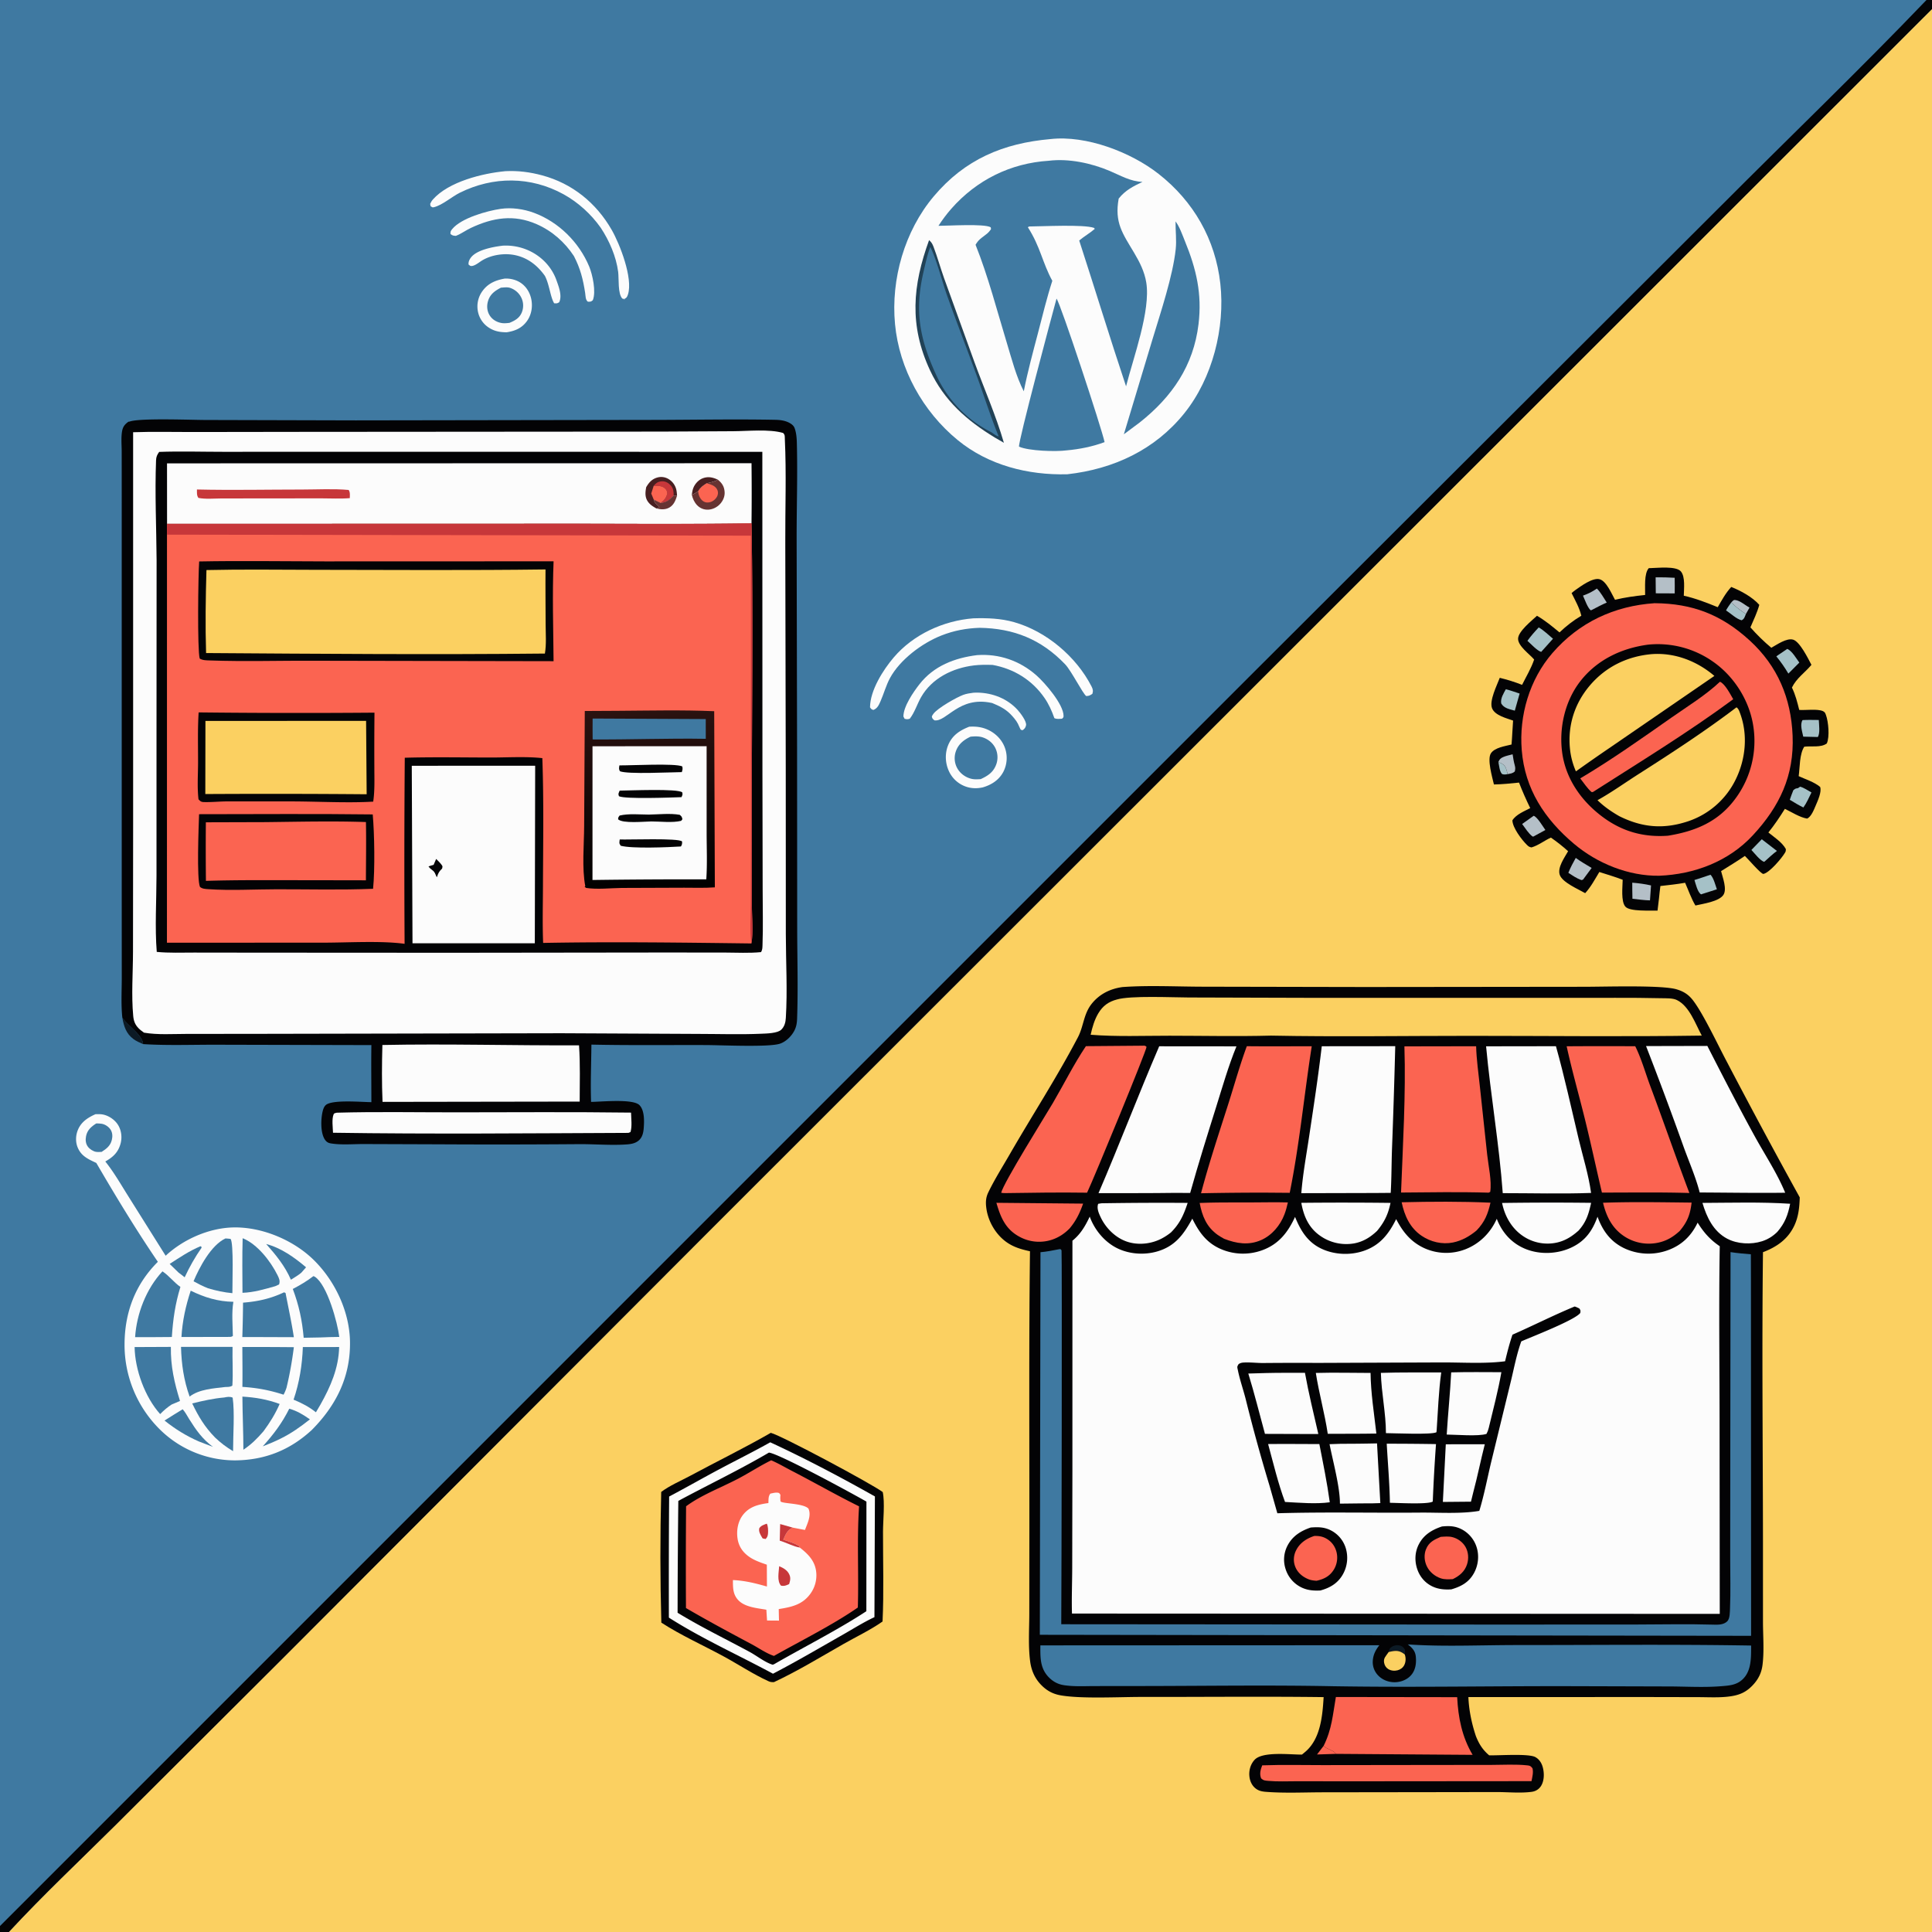 <svg xmlns="http://www.w3.org/2000/svg" style="display: block;" viewBox="0 0 2048 2048" width="1024" height="1024"><rect x="0" y="0" width="2048" height="2048" fill="#808080" stroke="none"/><defs><linearGradient id="Gradient1" gradientUnits="userSpaceOnUse" x1="691.264" y1="940.869" x2="684.725" y2="752.819"><stop class="stop0" offset="0" stop-opacity="1" stop-color="rgb(0,0,0)"></stop><stop class="stop1" offset="1" stop-opacity="1" stop-color="rgb(43,18,16)"></stop></linearGradient></defs><path transform="translate(0,0)" fill="rgb(63,121,161)" d="M 0 0 L 2042.14 0 L 2048 0 L 2048 9.729 L 2048 2048 L 9.548 2048 L 0 2048 L 0 2041.64 L 0 0 z"></path><path transform="translate(0,0)" fill="rgb(12,26,37)" d="M 129.675 1078.71 C 135.274 1087.36 150.929 1096.7 151.701 1106.8 C 148.169 1105.3 144.514 1103.71 141.414 1101.41 C 133.649 1095.67 131.257 1087.78 129.675 1078.71 z"></path><path transform="translate(0,0)" fill="rgb(252,252,252)" d="M 1031.67 734.339 C 1033.29 734.246 1034.88 734.166 1036.5 734.204 C 1052.53 734.584 1067.88 740.609 1078.78 752.601 C 1081.48 755.574 1088.59 764.803 1087.63 768.943 C 1087 771.635 1086.12 772.383 1084.11 774.028 C 1083.44 773.875 1082.71 773.9 1082.12 773.571 C 1081.72 773.35 1079.38 767.872 1079.04 767.2 C 1077.15 763.532 1073.69 759.562 1070.76 756.644 C 1065.25 751.171 1058.8 748.154 1051.76 745.246 L 1050.97 745.082 C 1016.51 737.681 1003.51 765.389 990.584 763.608 C 988.673 762.036 988.361 761.977 987.77 759.614 C 988.409 758.192 988.36 758.134 989.428 756.687 C 993.973 750.53 1013.95 739.215 1021.1 736.575 C 1024.48 735.328 1028.12 734.835 1031.67 734.339 z"></path><path transform="translate(0,0)" fill="rgb(252,252,252)" d="M 533.121 260.406 A 58.831 58.831 0 0 1 560.9 265.753 C 574.24 271.958 584.868 283.057 589.828 296.967 C 592.266 303.804 596.094 313.428 592.77 320.375 C 590.497 321.792 590.145 321.63 587.43 321.479 C 583.337 314.758 582.384 301.545 577.624 292.475 C 569.756 281.377 559.502 273.281 545.908 270.442 C 534.392 268.036 520.178 270.176 510.194 276.643 C 507.427 278.434 503.516 281.64 500.182 281.955 C 498.352 282.128 498.118 281.465 496.713 280.438 C 496.362 277.744 497.574 275.138 499.189 273.022 C 505.568 264.669 523.176 261.564 533.121 260.406 z"></path><path transform="translate(0,0)" fill="rgb(252,252,252)" d="M 530.712 221.395 C 542.421 219.732 555.037 221.524 566.074 225.622 C 592.238 235.339 613.8 256.755 624.554 282.489 C 628.135 291.058 632.108 309.526 628.361 318.29 C 626.185 320.039 625.966 319.811 623.128 319.788 C 620.527 317.8 620.788 313.788 620.297 310.581 C 618.073 296.071 615.215 284.578 608.36 271.434 C 598.636 256.641 585.209 244.819 568.949 237.668 C 544.692 227.001 522.522 230.704 499.347 241.524 C 493.84 244.094 488.868 247.867 483.221 250.04 C 480.383 249.764 479.805 249.793 477.555 248.108 C 477.337 245.706 477.766 244.757 479.314 242.87 C 488.953 231.124 516.047 223.565 530.712 221.395 z"></path><path transform="translate(0,0)" fill="rgb(252,252,252)" d="M 1035.75 694.452 C 1059.11 692.79 1080.96 700.385 1098.53 715.801 C 1107.52 723.694 1127.36 746.518 1127.41 758.824 C 1127.42 760.703 1127.01 760.592 1125.83 761.866 C 1123.06 762.001 1120.23 762.485 1117.66 761.253 C 1115.06 753.744 1111.75 746.397 1107.22 739.839 C 1094.08 720.792 1074.77 708.954 1052.25 704.841 C 1045.7 704.648 1039.01 704.574 1032.49 705.363 C 1009.98 708.086 987.877 718.82 976.348 739.077 C 972.14 746.47 969.623 755.156 964.4 761.872 C 962.183 762.593 961.171 762.528 958.92 761.956 L 957.648 759.51 C 957.679 748.813 968.196 733.626 974.598 725.405 C 989.825 705.852 1011.93 697.436 1035.75 694.452 z"></path><path transform="translate(0,0)" fill="rgb(252,252,252)" d="M 535.083 295.308 C 540.32 295.031 546.102 296.341 550.642 298.979 C 557.282 302.838 561.615 309.587 563.16 317.032 C 564.831 325.083 563.397 333.774 558.505 340.481 C 553.062 347.943 545.901 350.871 537.033 352.253 C 530.121 352.171 524.194 351.223 518.272 347.363 A 26.416 26.416 0 0 1 506.616 330.215 A 27.679 27.679 0 0 1 511.359 308.608 C 517.253 300.378 525.423 296.993 535.083 295.308 z"></path><path transform="translate(0,0)" fill="rgb(63,121,161)" d="M 531.015 304.943 C 533.854 304.776 537.547 304.222 540.299 305.033 A 20.214 20.214 0 0 1 552.673 315.668 A 19.136 19.136 0 0 1 553.328 330.684 C 550.894 337.084 546.065 339.736 540.046 342.25 C 537.076 342.584 534.172 342.903 531.208 342.327 C 526.195 341.351 521.636 338.554 518.955 334.138 C 516.253 329.686 515.821 324.29 517.272 319.35 C 519.452 311.927 524.44 308.362 531.015 304.943 z"></path><path transform="translate(0,0)" fill="rgb(252,252,252)" d="M 535.747 181.446 C 549.048 180.759 561.898 182.425 574.751 185.899 C 606.694 194.532 631.977 215.08 648.363 243.573 C 657.085 258.74 671.21 295.115 665.655 312.17 C 664.642 315.281 663.977 315.938 661.051 317.28 L 662.574 317.098 L 659.723 316.534 C 654.711 311.415 656.216 295.483 655.275 288.169 C 653.174 271.851 645.851 255.118 636.853 241.497 C 626.709 227.09 612.852 214.457 597.413 205.951 C 562.616 186.779 522.807 186.714 487.34 204.349 C 478.91 208.541 468.992 217.39 460.106 219.623 C 458.106 220.126 458.073 219.56 456.416 218.551 L 455.998 216.111 C 456.804 214.398 457.567 212.947 458.832 211.518 C 475.668 192.496 511.603 183.708 535.747 181.446 z"></path><path transform="translate(0,0)" fill="rgb(252,252,252)" d="M 1031.74 655.445 C 1046.4 655.025 1060.75 655.47 1074.95 659.495 C 1109.04 669.152 1140.72 695.869 1156.99 727.49 C 1158.5 730.439 1158.97 732.308 1157.99 735.468 C 1155.54 737.099 1154.5 737.773 1151.44 737.842 C 1147.73 735.215 1135.7 711.085 1129.08 704.171 C 1103.76 677.705 1074.58 666.088 1038.48 665.506 C 1024.28 665.969 1011.11 668.445 997.863 673.678 C 977.351 681.783 953.955 699.232 943.328 718.967 C 939.274 726.495 936.889 735.377 933.429 743.244 C 931.66 747.266 930.128 750.927 925.808 752.593 C 923.627 751.874 923.6 751.701 922.264 749.804 C 922.369 731.816 936.077 710.183 947.366 696.934 C 968.197 672.486 1000.07 657.952 1031.74 655.445 z"></path><path transform="translate(0,0)" fill="rgb(252,252,252)" d="M 1027.41 770.337 C 1034.67 769.938 1040.89 770.597 1047.55 773.723 C 1055.67 777.535 1062.31 784.397 1065.31 792.904 A 31.938 31.938 0 0 1 1063.67 818.007 C 1059.1 826.784 1051.07 831.957 1041.8 834.647 C 1035.82 835.988 1029.81 835.893 1023.97 833.878 A 30.919 30.919 0 0 1 1005.74 817.136 C 1001.92 808.69 1001.54 798.59 1005.06 789.977 C 1009.33 779.5 1017.35 774.293 1027.41 770.337 z"></path><path transform="translate(0,0)" fill="rgb(63,121,161)" d="M 1028.81 780.908 C 1033.08 780.51 1037.52 780.28 1041.64 781.634 C 1047.45 783.54 1052.42 787.496 1055.14 793.017 A 22.282 22.282 0 0 1 1056.09 810.212 C 1053.08 818.557 1047.25 822.382 1039.54 825.916 C 1036.24 826.085 1032.87 826.343 1029.64 825.548 C 1023.27 823.983 1017.57 819.761 1014.51 813.931 A 21.975 21.975 0 0 1 1013.29 796.322 C 1015.98 788.693 1021.74 784.226 1028.81 780.908 z"></path><path transform="translate(0,0)" fill="rgb(3,3,5)" d="M 2042.14 0 L 2048 0 L 2048 9.729 L 755.842 1301.13 L 301.017 1756.81 L 122.361 1934.94 C 84.682 1972.34 45.604 2009.05 9.548 2048 L 0 2048 L 0 2041.64 L 1323.84 717.74 L 1824.74 217.748 C 1897.16 145.125 1971.18 74.074 2042.14 0 z"></path><path transform="translate(0,0)" fill="rgb(252,252,252)" d="M 101.244 1181.09 C 103.63 1181.06 106.107 1180.95 108.469 1181.33 C 115.001 1182.38 121.708 1186.9 125.153 1192.52 C 128.765 1198.42 129.596 1205.84 127.753 1212.47 C 125.188 1221.69 119.697 1226.69 111.629 1231.22 C 121.081 1243.05 128.541 1256.27 136.614 1269.05 L 175.597 1331.14 C 194.361 1313.68 221.513 1301.7 247.302 1301.13 C 277.6 1300.47 310.908 1314.41 332.461 1335.52 C 355.306 1357.9 370.743 1390.82 371.021 1422.98 C 371.34 1460 356.148 1489.99 330.493 1515.86 C 307.342 1537.19 280.938 1547.71 249.471 1548.06 A 113.446 113.446 0 0 1 168.305 1514.11 A 126.121 126.121 0 0 1 132.025 1425.07 C 132.161 1391.24 143.291 1361.54 167.334 1337.58 C 144.236 1303.68 122.763 1268.23 102.1 1232.78 C 93.791 1228.85 86.373 1225.76 82.472 1216.68 C 79.938 1210.79 80.109 1203.84 82.498 1197.93 C 85.983 1189.31 93.078 1184.69 101.244 1181.09 z"></path><path transform="translate(0,0)" fill="rgb(63,121,161)" d="M 212.543 1321.06 L 213.548 1321.61 L 213.609 1322.75 C 206.685 1332.65 200.86 1343.05 195.746 1353.99 C 193.759 1352.26 191.52 1350.72 189.413 1349.12 L 179.862 1339.83 C 190.414 1332.94 200.867 1325.92 212.543 1321.06 z"></path><path transform="translate(0,0)" fill="rgb(63,121,161)" d="M 282.164 1318.69 C 298.066 1322.87 312.078 1332.9 324.444 1343.39 L 319.395 1349.13 C 316.019 1351.97 312.096 1354.2 308.371 1356.56 C 302.032 1341.96 292.598 1330.5 282.164 1318.69 z"></path><path transform="translate(0,0)" fill="rgb(63,121,161)" d="M 193.646 1493.87 C 196.363 1496.84 198.418 1500.9 200.57 1504.33 C 208.043 1516.22 214.383 1525.3 225.738 1533.74 L 210.771 1527.99 C 197.453 1522.14 185.755 1514.92 174.405 1505.84 C 180.734 1501.73 187.236 1497.85 193.646 1493.87 z"></path><path transform="translate(0,0)" fill="rgb(63,121,161)" d="M 306.627 1493.28 C 315.108 1495.7 321.392 1499.6 328.511 1504.58 C 318.502 1512.48 308.938 1519.35 297.459 1524.99 C 291.277 1528.1 284.979 1530.67 278.533 1533.19 C 289.995 1520.49 298.989 1508.62 306.627 1493.28 z"></path><path transform="translate(0,0)" fill="rgb(63,121,161)" d="M 102.064 1190.87 C 104.015 1190.91 106.044 1190.93 107.969 1191.27 C 111.611 1191.91 115.488 1194.56 117.379 1197.73 C 119.324 1201 119.419 1204.75 118.54 1208.36 C 117.016 1214.62 112.935 1217.68 107.754 1221.03 C 105.88 1221.13 103.889 1221.28 102.024 1221.03 C 98.902 1220.62 95.153 1218.17 93.266 1215.69 C 90.764 1212.41 90.452 1208.37 91.213 1204.43 C 92.475 1197.9 96.701 1194.29 102.064 1190.87 z"></path><path transform="translate(0,0)" fill="rgb(63,121,161)" d="M 256.951 1480.46 C 270.962 1481.32 283.224 1483.39 296.43 1488.26 C 291.792 1498.9 286.18 1507.89 279.292 1517.22 C 272.788 1524.8 266.337 1531.22 258 1536.78 C 257.978 1518.04 257.067 1499.22 256.951 1480.46 z"></path><path transform="translate(0,0)" fill="rgb(63,121,161)" d="M 257.226 1312.55 C 272.792 1318.77 286.859 1336.98 294.16 1351.69 C 295.892 1355.19 297.134 1357.78 295.828 1361.57 L 291.741 1363.42 C 280.089 1366.69 269.23 1369.98 257.043 1370.43 C 256.979 1351.15 256.631 1331.82 257.226 1312.55 z"></path><path transform="translate(0,0)" fill="rgb(63,121,161)" d="M 237.765 1481.39 C 240.658 1480.76 243.905 1480.23 246.63 1481.56 C 248.875 1496.95 247.04 1521.77 247.064 1538.31 C 239.982 1534.1 233.846 1529.45 227.9 1523.76 C 217.01 1512.58 210.496 1501.76 203.753 1487.69 C 215.01 1484.92 226.195 1482.38 237.765 1481.39 z"></path><path transform="translate(0,0)" fill="rgb(63,121,161)" d="M 239.002 1312.8 C 240.828 1312.86 242.601 1313.07 244.412 1313.3 C 247.883 1317.62 246.231 1362.69 246.334 1370.82 C 237.415 1370 229.033 1368.18 220.467 1365.61 C 215.073 1363.51 210.214 1361 205.175 1358.19 C 211.428 1343.31 223.747 1319.92 239.002 1312.8 z"></path><path transform="translate(0,0)" fill="rgb(63,121,161)" d="M 301.102 1369.91 L 302.694 1370.61 C 305.711 1386.27 309.075 1401.66 311.5 1417.47 L 266.75 1417.31 L 256.867 1417.34 A 1416.46 1416.46 0 0 0 257.632 1380.87 C 273.274 1379.64 286.907 1376.64 301.102 1369.91 z"></path><path transform="translate(0,0)" fill="rgb(63,121,161)" d="M 332.238 1352.73 C 332.739 1352.95 333.278 1353.1 333.74 1353.4 C 346.905 1361.85 357.822 1402.14 359.654 1417.2 C 352.862 1417.18 346.063 1417.51 339.276 1417.76 L 321.914 1418.08 C 320.362 1399.78 316.86 1383.55 310.378 1366.36 C 318.067 1362.35 325.382 1358.05 332.238 1352.73 z"></path><path transform="translate(0,0)" fill="rgb(63,121,161)" d="M 202.167 1368.19 C 216.763 1375.3 231.048 1379.73 247.383 1379.96 C 245.418 1391.57 246.66 1404.43 246.854 1416.19 C 244.991 1417.54 243.493 1417.15 241.25 1417.19 L 192.35 1417.29 C 193.335 1400.35 196.852 1384.26 202.167 1368.19 z"></path><path transform="translate(0,0)" fill="rgb(63,121,161)" d="M 172.212 1347.7 C 179.054 1352.13 184.356 1359.43 191.251 1364.19 C 185.736 1382.07 183.364 1398.69 182.166 1417.28 L 161.917 1417.43 L 143.228 1417.41 C 144.819 1392.53 155.106 1366 172.212 1347.7 z"></path><path transform="translate(0,0)" fill="rgb(63,121,161)" d="M 321.033 1427.91 L 359.506 1427.89 C 359.035 1450.2 350.401 1469.91 339.624 1489.03 L 334.876 1497.09 C 327.391 1491.11 319.995 1487.38 311.197 1483.69 C 317.326 1465.9 320.387 1446.68 321.033 1427.91 z"></path><path transform="translate(0,0)" fill="rgb(63,121,161)" d="M 142.694 1427.94 L 181.127 1427.77 C 180.798 1448.1 184.814 1465.81 190.814 1485.08 L 181.865 1488.89 C 177.264 1491.92 173.619 1495.05 169.782 1498.99 C 153.667 1481.1 143.056 1451.89 142.694 1427.94 z"></path><path transform="translate(0,0)" fill="rgb(63,121,161)" d="M 256.904 1427.87 A 4473.62 4473.62 0 0 1 311.501 1428.07 C 309.635 1442.65 307.168 1456.83 303.703 1471.11 C 302.829 1473.75 301.914 1475.98 300.586 1478.42 C 285.634 1473.59 272.537 1471.14 256.933 1470.15 C 257.178 1456.07 256.941 1441.95 256.904 1427.87 z"></path><path transform="translate(0,0)" fill="rgb(63,121,161)" d="M 191.874 1427.73 L 246.515 1427.75 C 246.202 1441.4 247.188 1455.17 246.321 1468.79 C 243.812 1470.48 241.703 1470.13 238.718 1470.29 C 226.582 1471.75 210.95 1472.63 201.006 1480.44 C 194.815 1463.12 192.361 1446.05 191.874 1427.73 z"></path><path transform="translate(0,0)" fill="rgb(252,252,252)" d="M 1113.5 147.431 C 1151.38 143.106 1198.78 161.262 1228.21 184.373 C 1265.32 213.511 1288.35 253.751 1293.6 300.69 C 1298.83 347.53 1285.26 400.87 1255.6 437.885 C 1224.37 476.858 1180.39 497.246 1131.44 502.745 C 1089.9 503.856 1047.83 493.282 1015.17 466.492 C 978.317 436.267 953.202 391.118 948.748 343.477 C 944.301 295.912 958.872 244.91 989.786 208.163 C 1022.76 168.971 1063.41 151.81 1113.5 147.431 z"></path><path transform="translate(0,0)" fill="rgb(63,121,161)" d="M 1246.13 234.705 C 1250.42 240.364 1253.43 249.171 1256.14 255.82 C 1268.18 285.291 1274.33 311.464 1270.49 343.562 C 1265.21 387.667 1242.37 420.754 1208.11 447.853 L 1191.34 460.348 L 1221.74 359.506 C 1230.29 331.262 1243.27 292.609 1246.31 264.109 C 1247.34 254.524 1246 244.397 1246.13 234.705 z"></path><path transform="translate(0,0)" fill="rgb(33,66,87)" d="M 984.858 254.565 C 987.335 256.626 988.454 258.645 989.581 261.61 C 993.649 272.315 996.742 283.488 1000.56 294.302 L 1032.83 383.532 C 1043.15 411.959 1055.75 440.37 1064.16 469.375 L 1054.52 463.8 C 1024.78 445.716 1000.76 424.593 985.851 392.535 C 963.628 344.757 967.346 302.738 984.858 254.565 z"></path><path transform="translate(0,0)" fill="rgb(63,121,161)" d="M 986.098 261.859 C 991.833 271.989 999.081 299.614 1003.71 312.618 C 1014.44 342.714 1026.06 372.48 1036.9 402.527 C 1044.12 422.527 1050.53 442.85 1058.65 462.574 C 1056.07 462.22 1053.14 459.691 1050.93 458.217 A 126.799 126.799 0 0 1 991.963 396.503 C 974.679 358.561 969.441 329.079 978.967 288.215 C 981.034 279.349 982.88 270.394 986.098 261.859 z"></path><path transform="translate(0,0)" fill="rgb(63,121,161)" d="M 1119.97 316.541 C 1124.34 322.129 1167.8 453.973 1170.91 468.668 C 1158.16 473.415 1144.3 476.193 1130.76 477.398 C 1119.33 478.946 1090.81 478.082 1080.22 473.492 C 1079.19 468.542 1114.91 334.905 1119.97 316.541 z"></path><path transform="translate(0,0)" fill="rgb(63,121,161)" d="M 1111.76 170.408 C 1132.95 167.825 1156.73 172.905 1176.22 181.143 C 1187.75 186.017 1198.36 192.421 1211.09 192.794 C 1201.11 197.555 1192.91 201.66 1185.85 210.504 C 1181.26 236.052 1189.97 247.381 1202.25 268.021 C 1208.14 277.923 1213.23 287.989 1215.09 299.476 C 1219.92 329.26 1201.33 379.222 1193.67 409.53 C 1176.54 358.227 1160.74 306.396 1144.01 254.945 C 1149.27 250.511 1155.31 247.152 1160.55 242.592 L 1159.64 241.528 C 1148.51 237.692 1105.05 239.996 1090.98 240.081 L 1089.57 240.872 C 1103.02 261.887 1104.82 278.131 1115.5 297.674 C 1109.66 315.75 1105.2 334.306 1100.39 352.685 C 1094.99 373.3 1089.33 393.873 1085.26 414.8 C 1077.09 398.866 1072.55 380.806 1067.35 363.73 C 1056.82 329.145 1047.54 293.009 1034.13 259.476 C 1034.27 259.242 1034.4 259.005 1034.55 258.773 C 1034.79 258.389 1035.04 258.012 1035.29 257.629 C 1039.15 251.596 1045.82 249.538 1049.67 244.085 C 1050.87 242.392 1050.56 243.215 1050.21 240.937 C 1043.39 236.874 1004.73 239.441 994.793 239.372 C 998.92 233.051 1003.33 227.071 1008.32 221.396 C 1035.19 190.818 1071.19 172.97 1111.76 170.408 z"></path><path transform="translate(0,0)" fill="rgb(3,3,5)" d="M 137.379 446.895 C 147.913 442.972 203.139 445.187 217.978 445.2 L 377.128 445.618 L 686.844 445.134 C 731.813 445.129 776.985 444.162 821.934 445.023 C 826.327 445.107 831.016 445.644 835.078 447.419 C 837.86 448.635 841.034 450.574 842.19 453.487 C 844.092 458.277 844.552 464.205 844.687 469.345 C 845.581 503.206 844.42 537.334 844.469 571.227 L 844.931 793.27 L 845.061 982.822 C 845.07 1015.02 846.116 1047.62 844.955 1079.79 C 844.782 1084.58 844.163 1088.56 841.871 1092.86 C 838.756 1098.69 832.736 1104.61 826.264 1106.51 C 813.716 1110.21 764.84 1107.87 748.059 1107.81 C 707.699 1107.67 667.274 1108.21 626.926 1107.33 C 626.741 1127.49 625.838 1147.92 626.573 1168.05 C 637.19 1168 671.061 1164.41 677.901 1171.54 C 683.31 1177.17 682.946 1188.38 682.392 1195.72 C 682.021 1200.63 680.986 1205.55 677.111 1208.93 C 673.745 1211.87 669.35 1212.74 665.022 1213.08 C 648.25 1214.37 630.132 1212.69 613.157 1212.85 A 11093 11093 0 0 1 464.251 1213.01 L 385.979 1212.74 C 374.661 1212.68 361.344 1213.94 350.298 1211.98 C 347.579 1211.5 345.783 1210.15 344.293 1207.87 C 339.684 1200.81 340.069 1186.7 341.887 1178.66 C 342.565 1175.66 343.689 1172.12 346.561 1170.54 C 355.307 1165.72 383.413 1168.24 393.676 1168.34 C 393.669 1148.2 393.38 1127.99 393.684 1107.85 L 231.506 1107.46 C 205.08 1107.33 178.019 1108.45 151.701 1106.8 C 150.929 1096.7 135.274 1087.36 129.675 1078.71 C 128.179 1064.81 129.099 1049.96 129.086 1035.97 L 129.042 954.813 L 129.029 683.796 L 129.04 523.242 L 129 478.788 C 128.994 471.93 128.247 464.157 129.361 457.41 C 130.181 452.448 132.188 449.846 136.208 447.014 L 137.379 446.895 z"></path><path transform="translate(0,0)" fill="rgb(252,252,252)" d="M 357.066 1179.5 C 399.111 1178.33 441.403 1179.15 483.477 1179.12 C 545.285 1179.07 607.137 1178.62 668.939 1179.41 C 669.07 1185.75 670.203 1194.03 668.335 1200.04 L 666.145 1200.91 C 561.847 1201.34 457.287 1202.32 353.01 1200.76 C 352.821 1195.32 351.535 1186.29 353.634 1181.27 C 354.262 1179.77 355.632 1179.92 357.066 1179.5 z"></path><path transform="translate(0,0)" fill="rgb(252,252,252)" d="M 405.354 1107.73 C 474.721 1106.32 544.385 1108.42 613.793 1108.09 C 615.176 1127.86 614.52 1147.91 614.49 1167.72 L 405.507 1168.04 C 404.642 1148.1 404.783 1127.68 405.354 1107.73 z"></path><path transform="translate(0,0)" fill="rgb(252,252,252)" d="M 701.314 457.508 L 776.675 457.109 C 792.281 457.052 815.408 454.59 830.141 458.964 C 832.286 461.061 831.834 462.725 831.972 465.628 C 833.692 502.022 832.268 539.277 832.439 575.759 L 832.932 814.566 L 833.015 990.33 C 833.066 1019.59 834.815 1049.92 833.017 1079.07 C 832.728 1083.74 831.667 1088.03 828.245 1091.43 C 824.235 1095.42 812.592 1095.56 807.073 1095.8 C 784.867 1096.79 762.299 1096.01 740.06 1095.99 L 595.152 1095.28 L 272.5 1095.92 L 197.741 1095.99 C 183.008 1096 167.172 1097.15 152.654 1094.67 C 150.69 1093.23 148.64 1091.79 146.932 1090.05 C 143.203 1086.25 141.719 1082.3 141.227 1077.09 C 139.133 1054.95 140.961 1031.16 140.981 1008.82 L 141.126 871.614 L 141.116 458.179 C 161.943 457.453 182.912 457.984 203.757 457.959 L 318.005 457.796 L 701.314 457.508 z"></path><path transform="translate(0,0)" fill="rgb(3,3,5)" d="M 168.731 479.039 C 191.374 478.205 214.306 478.95 236.988 478.942 L 370.471 478.881 L 808.106 478.953 L 808.211 818.38 L 808.447 943.001 C 808.423 962.666 809.02 982.535 808.277 1002.18 C 808.175 1004.88 808.149 1006.88 806.763 1009.28 C 794.181 1010.54 780.969 1009.78 768.31 1009.75 L 703.35 1009.7 L 480.06 1009.97 L 267.994 1009.85 L 205.73 1009.77 C 192.603 1009.76 179.231 1010.34 166.17 1009.05 C 164.087 983.678 165.884 953.77 165.902 927.828 L 165.912 770.871 L 166.002 594.018 C 165.776 558.822 164.074 523.101 165.425 487.946 C 165.568 484.211 166.561 482.044 168.731 479.039 z"></path><path transform="translate(0,0)" fill="rgb(252,252,252)" d="M 436.501 811.758 L 567.299 811.703 L 566.925 999.931 L 437.266 999.935 L 436.501 811.758 z"></path><path transform="translate(0,0)" fill="rgb(3,3,5)" d="M 462.355 910.515 C 464.453 912.616 466.632 914.633 468.342 917.072 C 469.492 918.711 468.993 918.884 468.631 920.732 C 465.888 923.325 464.638 925.261 463.464 928.873 C 463.352 929.215 463.251 929.562 463.145 929.906 C 462.988 929.671 462.799 929.454 462.672 929.201 C 461.268 926.395 461.135 924.417 458.365 922.473 C 456.632 921.257 455.545 920.275 454.221 918.562 C 456.479 917.615 455.53 917.934 457.934 917.255 L 459.646 916.787 L 462.355 910.515 z"></path><path transform="translate(0,0)" fill="rgb(252,252,252)" d="M 177.042 491.179 L 796.642 491.04 A 2684.71 2684.71 0 0 1 796.636 554.814 C 733.258 555.784 669.795 555.219 606.407 555.213 L 177.081 555.328 L 177.042 491.179 z"></path><path transform="translate(0,0)" fill="rgb(102,51,50)" d="M 700.434 533.105 C 706.989 532.276 709.488 529.847 714.092 525.208 L 717.704 525.526 C 716.089 530.503 714.311 535.311 709.506 538.037 C 705.166 540.498 700.574 540.109 695.906 539.038 C 696.965 538.744 698.029 538.189 699.041 537.755 C 696.232 533.952 694.504 534.652 692.953 529.516 L 700.434 533.105 z"></path><path transform="translate(0,0)" fill="rgb(72,31,33)" d="M 733.348 524.411 C 733.658 522.125 734.046 519.615 734.869 517.454 C 736.662 512.743 740.588 508.498 745.385 506.815 C 750.889 504.885 755.884 506.065 760.972 508.482 C 757.452 510.702 753.238 511.34 749.233 512.298 C 745.05 514.842 742.751 516.556 740.081 520.695 C 737.861 522.25 735.969 523.575 733.348 524.411 z"></path><path transform="translate(0,0)" fill="rgb(72,31,33)" d="M 684.992 516.44 C 687.895 511.52 690.978 507.913 696.642 506.24 C 700.886 504.986 705.365 505.682 709.087 508.056 A 17.876 17.876 0 0 1 717.046 519.653 C 717.425 521.593 717.591 523.556 717.704 525.526 L 714.092 525.208 C 709.488 529.847 706.989 532.276 700.434 533.105 L 692.953 529.516 C 694.504 534.652 696.232 533.952 699.041 537.755 C 698.029 538.189 696.965 538.744 695.906 539.038 C 692.283 536.99 689.09 535.11 686.691 531.594 C 683.486 526.894 684.014 521.742 684.992 516.44 z"></path><path transform="translate(0,0)" fill="rgb(199,55,58)" d="M 692.952 514.922 C 695.561 511.866 697.706 510.372 701.865 510.209 C 705.62 510.062 708.899 512.067 711.262 514.848 C 713.855 517.9 714.099 521.346 714.092 525.208 C 709.488 529.847 706.989 532.276 700.434 533.105 C 704.163 530.195 706.175 527.776 707.374 523.143 C 707.006 521.276 707.078 520.142 705.79 518.644 C 702.332 514.625 697.794 515.11 692.952 514.922 z"></path><path transform="translate(0,0)" fill="rgb(251,100,81)" d="M 692.952 514.922 C 697.794 515.11 702.332 514.625 705.79 518.644 C 707.078 520.142 707.006 521.276 707.374 523.143 C 706.175 527.776 704.163 530.195 700.434 533.105 L 692.953 529.516 L 690.354 523.181 L 692.952 514.922 z"></path><path transform="translate(0,0)" fill="rgb(102,51,50)" d="M 760.972 508.482 C 765.414 512.122 767.745 515.673 768.137 521.539 C 768.452 526.251 766.457 530.859 763.283 534.279 C 760.035 537.78 755.433 540.07 750.635 540.266 C 746.114 540.45 741.98 538.722 738.868 535.453 C 736.057 532.501 734.152 528.384 733.348 524.411 C 735.969 523.575 737.861 522.25 740.081 520.695 C 742.751 516.556 745.05 514.842 749.233 512.298 C 753.238 511.34 757.452 510.702 760.972 508.482 z"></path><path transform="translate(0,0)" fill="rgb(251,100,81)" d="M 749.233 512.298 C 753.101 513.355 757.305 514.565 759.718 518.056 C 761.193 520.192 761.482 522.796 760.6 525.223 C 759.452 528.386 756.333 531.275 753.088 532.2 C 750.612 532.906 748.225 532.97 745.93 531.642 C 742.781 529.82 740.71 525.842 740.252 522.32 C 740.182 521.78 740.138 521.237 740.081 520.695 C 742.751 516.556 745.05 514.842 749.233 512.298 z"></path><path transform="translate(0,0)" fill="rgb(199,55,58)" d="M 208.771 518.883 C 245.803 519.745 283.039 518.944 320.087 518.932 C 336.379 518.927 353.377 517.924 369.589 519.373 C 371.356 521.835 370.818 525.145 370.796 528.05 C 360.854 528.885 350.483 528.263 340.474 528.274 L 280.903 528.333 L 234.429 528.382 C 226.742 528.401 217.859 529.316 210.344 527.8 C 208.373 525.226 208.817 521.978 208.771 518.883 z"></path><path transform="translate(0,0)" fill="rgb(251,100,81)" d="M 177.081 555.328 L 606.407 555.213 C 669.795 555.219 733.258 555.784 796.636 554.814 C 798.585 659.112 796.846 763.737 796.934 868.08 L 797.018 959.245 C 797.029 972.062 798.638 987.512 796.557 1000.1 C 723.04 999.185 649.266 998.164 575.76 999.535 C 574.93 979.846 575.488 960.019 575.557 940.312 C 575.717 894.82 576.525 849.117 574.9 803.649 C 556.904 801.73 537.621 803.03 519.517 803.005 C 489.395 802.964 459.183 802.387 429.079 803.235 A 14130.5 14130.5 0 0 0 428.894 1000.49 C 404.029 997.046 368.691 999.279 342.517 999.261 L 176.967 999.32 L 177.004 566.745 L 177.081 555.328 z"></path><path transform="translate(0,0)" fill="rgb(199,55,58)" d="M 177.081 555.328 L 606.407 555.213 C 669.795 555.219 733.258 555.784 796.636 554.814 C 798.585 659.112 796.846 763.737 796.934 868.08 L 797.018 959.245 C 797.029 972.062 798.638 987.512 796.557 1000.1 C 794.563 986.838 795.881 971.739 795.911 958.264 L 796.059 874.829 L 795.935 567.821 L 177.004 566.745 L 177.081 555.328 z"></path><path transform="translate(0,0)" fill="rgb(3,3,5)" d="M 211.032 863.085 C 272.378 863.082 333.778 862.542 395.116 863.32 C 396.952 884.14 397.534 921.915 395.47 942.146 C 361.519 943.559 327.19 942.617 293.2 942.673 C 269.33 942.712 244.625 944.171 220.854 942.565 C 217.741 942.354 214.474 942.263 211.994 940.182 C 208.38 932.066 210.567 876.065 211.032 863.085 z"></path><path transform="translate(0,0)" fill="rgb(251,100,81)" d="M 281.467 871.487 C 316.839 871.099 352.572 870.216 387.916 871.405 C 388.307 891.971 387.949 912.587 387.885 933.158 L 325.94 933.045 C 290.08 933.093 254.134 932.649 218.292 933.748 A 3275.76 3275.76 0 0 1 218.214 871.674 L 281.467 871.487 z"></path><path transform="translate(0,0)" fill="rgb(3,3,5)" d="M 210.569 755.176 A 9632.34 9632.34 0 0 0 396.974 755.444 A 3772.4 3772.4 0 0 0 396.829 813.771 C 396.821 825.691 397.367 837.948 395.615 849.757 C 368.852 851.379 336.757 849.558 309.274 849.528 L 240.931 849.506 C 232.685 849.552 224.202 850.467 216 850.224 C 213.131 850.139 212.404 849.317 210.423 847.335 C 208.947 834.806 209.919 821.266 209.954 808.618 C 210.002 790.883 209.429 772.867 210.569 755.176 z"></path><path transform="translate(0,0)" fill="rgb(251,208,97)" d="M 217.77 764.212 L 388.081 764.143 L 388.673 841.948 A 12234.8 12234.8 0 0 0 217.641 841.72 L 217.77 764.212 z"></path><path transform="translate(0,0)" fill="url(#Gradient1)" d="M 654.364 753.494 C 688.535 753.292 722.943 752.443 757.084 753.902 L 757.768 940.62 C 747.011 941.439 736.002 940.997 725.209 941.01 L 659.143 941.255 C 646.963 941.399 633.045 943.08 621.11 941.21 L 621.213 941.143 L 619.708 940.017 L 620.421 939.395 C 616.736 920.146 619.117 895.701 619.219 875.779 L 619.891 753.676 L 654.364 753.494 z"></path><path transform="translate(0,0)" fill="rgb(63,121,161)" d="M 628.205 761.663 L 748.136 762.241 L 748.157 783.172 C 708.207 782.497 668.192 784.106 628.22 783.837 C 628.089 776.452 628.199 769.05 628.205 761.663 z"></path><path transform="translate(0,0)" fill="rgb(252,252,252)" d="M 628.086 791.069 L 749.043 790.991 L 749.065 882.832 C 749.071 899.142 749.819 915.881 748.697 932.141 A 7618.31 7618.31 0 0 0 628.058 932.826 L 628.086 791.069 z"></path><path transform="translate(0,0)" fill="rgb(3,3,5)" d="M 656.869 838.101 C 666.95 838.032 718.596 835.735 723.211 839.95 C 723.808 842.369 723.412 842.683 722.417 845.017 C 712.053 845.377 662.78 847.265 656.116 844.039 C 655.055 841.317 655.818 840.742 656.869 838.101 z"></path><path transform="translate(0,0)" fill="rgb(3,3,5)" d="M 687.743 863.5 C 698.093 863.356 710.486 861.922 720.581 863.751 C 722.643 865.577 722.749 865.739 723.4 868.414 L 722.012 870.138 C 712.773 872.369 700.183 870.771 690.5 870.768 C 682.871 870.839 660.455 873.187 655.229 868.536 C 655.319 866.184 655.551 866.312 656.826 864.509 C 666.372 862.269 677.897 863.448 687.743 863.5 z"></path><path transform="translate(0,0)" fill="rgb(3,3,5)" d="M 656.601 811.333 C 668.642 811.496 715.759 808.902 723.234 812.422 C 723.817 815.125 723.561 815.789 722.751 818.472 C 711.209 818.568 665.214 820.939 657.11 817.529 C 655.776 814.988 656.231 814.117 656.601 811.333 z"></path><path transform="translate(0,0)" fill="rgb(3,3,5)" d="M 656.939 889.867 C 666.782 890.262 719.183 888.196 723.014 891.965 C 723.131 894.313 723.065 895.279 721.807 897.285 C 708.14 898.149 669.901 899.744 657.993 896.526 C 656.002 893.817 656.596 893.114 656.939 889.867 z"></path><path transform="translate(0,0)" fill="rgb(3,3,5)" d="M 211.135 595.157 C 255.548 594.3 300.092 595.052 344.519 595.099 L 586.821 595.013 C 585.403 630.129 586.503 665.732 586.811 700.886 L 335.151 700.417 C 297.63 700.164 259.721 701.437 222.264 700.089 C 218.675 699.96 214.849 700.029 211.702 698.119 C 209.06 688.876 210.097 609.094 211.135 595.157 z"></path><path transform="translate(0,0)" fill="rgb(251,208,97)" d="M 218.848 604.278 C 257.048 603.397 295.376 603.973 333.588 604.019 C 415.129 604.118 496.738 604.686 578.272 603.635 C 578.096 623.117 578.351 642.612 578.397 662.095 C 578.42 671.993 579.315 683.067 577.605 692.799 C 457.973 694.046 338.094 693.081 218.454 692.257 C 217.546 663.166 217.998 633.371 218.848 604.278 z"></path><path transform="translate(0,0)" fill="rgb(251,208,97)" d="M 2048 9.729 L 2048 2048 L 9.548 2048 C 45.604 2009.05 84.682 1972.34 122.361 1934.94 L 301.017 1756.81 L 755.842 1301.13 L 2048 9.729 z"></path><path transform="translate(0,0)" fill="rgb(3,3,5)" d="M 817.07 1518.87 C 828.685 1521.87 924.188 1572.98 935.727 1581.64 C 938.137 1592.52 936.047 1611.83 936.024 1623.67 C 935.963 1655.29 937.024 1687.29 935.543 1718.86 C 922.88 1727.79 907.627 1735.01 894.121 1742.71 C 869.952 1756.48 845.647 1771.35 820.435 1783.13 C 818.261 1783.18 816.75 1783.13 814.731 1782.21 C 798.368 1774.77 782.596 1764.23 766.728 1755.64 C 744.846 1743.8 721.967 1733.58 701.044 1720.05 C 699.768 1674.11 699.708 1627.45 700.907 1581.52 C 709.935 1574.69 721.283 1569.99 731.25 1564.62 C 759.769 1549.24 789.013 1535.03 817.07 1518.87 z"></path><path transform="translate(0,0)" fill="rgb(252,252,252)" d="M 816.507 1528.9 C 854.016 1546.24 891.445 1566.02 927.44 1586.29 L 926.947 1714.25 C 915.433 1719.61 904.502 1726.56 893.459 1732.84 C 868.902 1746.8 844.46 1761.17 819.403 1774.21 C 783.137 1754.63 743.685 1736.88 709.043 1714.74 A 11965.4 11965.4 0 0 1 709.314 1586.39 C 727.231 1576.95 744.789 1566.88 762.662 1557.38 C 780.611 1547.83 798.753 1538.85 816.507 1528.9 z"></path><path transform="translate(0,0)" fill="rgb(3,3,5)" d="M 815.1 1539.81 C 825.845 1540.96 904.067 1583.46 918.454 1591.77 L 918.375 1707.95 C 888.716 1727.46 851.779 1746.11 820.504 1764.17 L 819.049 1764.66 C 811.089 1762.32 802.182 1755.18 794.716 1751.14 C 769.211 1737.35 743.02 1724.73 718.274 1709.58 A 11776.8 11776.8 0 0 1 719.052 1591.02 C 750.963 1573.84 783.855 1558.15 815.1 1539.81 z"></path><path transform="translate(0,0)" fill="rgb(251,100,81)" d="M 817.516 1547.98 C 825.16 1551.25 832.486 1555.62 839.881 1559.43 C 863.535 1571.65 886.823 1585.03 910.654 1596.79 C 908.279 1632.26 910.419 1668.44 909.339 1704.04 C 883.521 1722.03 848.526 1739.56 820.434 1755.34 C 812.569 1752.81 803.896 1746.73 796.528 1742.81 C 773.184 1730.38 749.998 1717.93 727.156 1704.59 A 8091.54 8091.54 0 0 1 727.279 1596.72 C 743.355 1584.81 764.378 1576.93 782.224 1567.6 C 794.147 1561.37 805.457 1553.86 817.516 1547.98 z"></path><path transform="translate(0,0)" fill="rgb(252,252,252)" d="M 814.541 1593.3 C 814.705 1589.7 814.307 1586.11 816.641 1583.3 C 819.28 1582.75 821.978 1581.97 824.684 1582.36 C 826.296 1582.59 826.369 1583.32 827.273 1584.52 C 827.21 1585.87 827.073 1587.34 827.13 1588.71 C 827.131 1588.75 827.309 1591.34 827.407 1591.5 C 828.946 1594.08 851.291 1593.35 856.969 1599.14 C 860.32 1606.46 855.92 1614.8 853.316 1621.82 L 840.219 1619.32 C 834.365 1622.01 832.881 1626.55 830.287 1632.18 C 836.19 1634.02 841.923 1635.66 847.234 1638.91 L 847.82 1640.48 C 856.095 1646.95 863.135 1653.72 864.979 1664.63 A 33.144 33.144 0 0 1 858.761 1689.82 C 850.289 1701.27 838.634 1703.57 825.491 1705.7 L 825.75 1717.9 L 813.106 1717.81 L 812.363 1706.36 C 802.839 1704.69 789.962 1703.77 782.838 1696.46 C 776.805 1690.27 776.925 1682.97 776.933 1674.93 C 789.7 1675.5 800.767 1678.33 812.979 1681.78 L 812.876 1658.63 C 806.255 1656.35 799.177 1653.97 793.502 1649.78 C 786.917 1644.92 782.931 1638.78 781.79 1630.62 C 780.599 1622.11 782.243 1612.72 787.603 1605.82 C 794.473 1596.98 804.076 1594.74 814.541 1593.3 z"></path><path transform="translate(0,0)" fill="rgb(199,55,58)" d="M 812.842 1615.14 C 814.224 1617.67 814.335 1622.26 814.15 1625.21 C 813.997 1627.66 813.433 1629.72 811.563 1631.41 L 808.423 1630.78 C 808.146 1630.33 807.865 1629.88 807.594 1629.43 C 805.867 1626.53 804.035 1623.39 804.887 1619.96 C 806.842 1617.05 809.713 1616.34 812.842 1615.14 z"></path><path transform="translate(0,0)" fill="rgb(199,55,58)" d="M 827.005 1615.56 L 840.219 1619.32 C 834.365 1622.01 832.881 1626.55 830.287 1632.18 C 836.19 1634.02 841.923 1635.66 847.234 1638.91 L 847.82 1640.48 C 841.214 1639.44 833.291 1635.12 826.538 1633.16 L 827.005 1615.56 z"></path><path transform="translate(0,0)" fill="rgb(199,55,58)" d="M 825.953 1660.28 C 830.006 1661.9 834.048 1664.14 836.238 1668.11 C 838.456 1672.12 837.796 1675.06 836.529 1679.18 C 833.553 1680.66 831.256 1681.55 827.889 1680.85 C 823.446 1675.83 825.571 1666.59 825.953 1660.28 z"></path><path transform="translate(0,0)" fill="rgb(3,3,5)" d="M 1747.78 602.258 L 1749.55 602.226 C 1756.89 602.101 1776.76 599.723 1781.81 605.75 C 1786.63 611.515 1785.01 624.221 1784.9 631.486 C 1797.39 634.271 1809.07 638.847 1820.88 643.65 C 1825.21 636.166 1829.31 628.563 1835.21 622.189 C 1845.41 626.278 1857.58 632.861 1864.94 641.166 C 1862.63 649.397 1858.91 657.206 1855.5 665.033 C 1862.17 672.591 1869.92 680.216 1877.67 686.666 C 1883.6 683.398 1893.88 676.042 1900.79 678.058 C 1907.87 680.121 1916.65 697.995 1920.2 704.763 C 1913.23 713.157 1904.41 718.747 1899.52 728.85 C 1903.24 736.471 1905.22 744.366 1907.26 752.553 C 1914.11 753.044 1926.45 751.208 1932.32 753.806 C 1934.42 754.74 1934.86 755.927 1935.62 758.023 C 1938.22 765.215 1939.66 781.068 1936.5 788.083 C 1930.16 792.76 1920.14 790.558 1912.59 791.532 C 1907.43 799.46 1907.99 813.388 1906.69 822.751 C 1914.03 826.13 1923.25 828.975 1929.42 834.18 C 1931.29 839.314 1926.89 848.861 1924.77 853.805 C 1922.94 858.067 1919.98 865.943 1915.55 867.736 C 1907.78 866.435 1899.19 860.828 1892.05 857.411 C 1886.61 866.078 1881.01 874.522 1874.55 882.464 C 1880.85 887.548 1889.17 892.882 1893.11 900.074 C 1893 902.07 1893.15 902.249 1892.04 904.118 C 1888.7 909.765 1875.61 925.275 1869.28 926.387 C 1866.89 926.807 1852.83 910.258 1849.65 907.314 C 1841.42 912.95 1832.88 918.143 1824.42 923.425 C 1826.07 930.173 1830.96 942.396 1826.87 948.635 C 1822.26 955.667 1805.17 958.037 1797.21 959.875 C 1792.8 952.47 1789.79 943.678 1786.29 935.77 C 1777.63 937.322 1768.82 938.221 1760.08 939.215 C 1759.44 943.562 1759.07 947.974 1758.6 952.345 L 1757.05 965.293 C 1749.4 965.002 1727.74 966.533 1722.95 961.06 C 1718.09 955.521 1720.02 939.704 1720.11 932.582 C 1712.05 929.449 1703.6 927.03 1695.36 924.353 C 1690.7 932.033 1686.45 940.114 1680.37 946.78 C 1673.19 942.589 1656.07 935.46 1653.37 927.278 C 1650.79 919.463 1658.55 908.908 1662.26 902.324 C 1656.45 897.039 1650.47 892.37 1644.03 887.885 C 1636.99 891.118 1630.98 896.034 1623.48 898.306 C 1621.14 897.846 1620.46 897.426 1618.69 895.705 C 1613.12 890.301 1603.31 877.324 1603.21 869.589 C 1607.1 863.34 1615.79 859.96 1622.1 856.623 C 1617.77 847.702 1613.8 838.852 1610.24 829.582 C 1601.36 830.514 1592.57 831.399 1583.63 831.561 C 1581.85 823.905 1576.29 804.956 1580.4 798.598 C 1584.41 792.392 1595.58 790.955 1602.29 789.213 C 1603.03 780.785 1603.26 772.288 1603.93 763.841 C 1597.08 761.335 1584.67 758.449 1581.65 750.805 C 1578.5 742.813 1586.89 726.33 1589.81 718.522 C 1597.95 720.499 1605.66 722.913 1613.47 725.97 C 1617.87 717.122 1623.1 708.493 1626.27 699.109 C 1621.4 693.369 1608.96 684.773 1609.23 676.885 C 1609.49 669.205 1623.69 657.929 1629.28 652.741 C 1637.87 657.742 1645.51 664.035 1653.13 670.382 C 1660.44 663.474 1667.61 657.84 1676.28 652.697 C 1674.24 644.282 1669.8 636.421 1665.96 628.706 C 1667.27 627.565 1668.5 626.505 1669.92 625.508 C 1675.74 621.42 1688.3 612.03 1695.66 614.017 C 1702.89 615.969 1708.5 629.675 1711.97 635.791 C 1722.46 633.257 1733.17 631.794 1743.9 630.687 C 1744.1 622.96 1742.59 608.065 1747.78 602.258 z"></path><path transform="translate(0,0)" fill="rgb(165,193,199)" d="M 1588.36 807.682 C 1592.16 809.421 1595.06 810.62 1596.53 814.757 C 1597.21 816.677 1597.68 818.652 1598.13 820.635 C 1595.9 820.97 1594.38 821.295 1592.22 820.507 C 1589.47 817.569 1589.18 811.589 1588.36 807.682 z"></path><path transform="translate(0,0)" fill="rgb(180,191,199)" d="M 1835.2 638.608 C 1836.42 637.478 1837.34 635.841 1839.12 635.993 C 1844.44 636.447 1849.92 641.621 1854.57 644.075 L 1850.75 650.826 L 1847.6 648.739 C 1842.98 645.707 1839.19 642.383 1835.2 638.608 z"></path><path transform="translate(0,0)" fill="rgb(165,193,199)" d="M 1835.2 638.608 C 1839.19 642.383 1842.98 645.707 1847.6 648.739 L 1850.75 650.826 C 1849.42 653.857 1849.21 656.003 1846.19 657.532 C 1840.47 656.09 1834.81 650.347 1829.67 647.047 C 1831.25 644.067 1833.27 641.365 1835.2 638.608 z"></path><path transform="translate(0,0)" fill="rgb(180,191,199)" d="M 1588.36 807.682 C 1589.63 804.772 1590.56 803.799 1593.52 802.484 C 1596.53 801.143 1600.25 800.462 1603.43 799.588 C 1604.04 803.528 1604.62 807.363 1605.7 811.211 C 1606.42 813.807 1606.37 815.164 1605.75 817.769 C 1603.24 819.986 1601.37 819.97 1598.13 820.635 C 1597.68 818.652 1597.21 816.677 1596.53 814.757 C 1595.06 810.62 1592.16 809.421 1588.36 807.682 z"></path><path transform="translate(0,0)" fill="rgb(180,191,199)" d="M 1625.76 864.774 C 1629.66 866.048 1635.58 876.251 1638.17 879.84 L 1625.47 886.769 L 1624.56 886.742 C 1620.15 883.401 1616.85 877.875 1613.53 873.464 L 1625.76 864.774 z"></path><path transform="translate(0,0)" fill="rgb(165,193,199)" d="M 1596.23 730.628 C 1601.17 731.821 1606.04 733.64 1610.88 735.199 L 1605.75 753.336 C 1600.28 751.721 1594.34 750.973 1591.32 745.633 C 1590.46 740.184 1593.77 735.275 1596.23 730.628 z"></path><path transform="translate(0,0)" fill="rgb(165,193,199)" d="M 1908.17 833.888 C 1912.29 835.005 1916.49 837.971 1920.23 840.05 C 1917.58 845.443 1915.16 851.06 1911.67 855.964 C 1906.67 853.538 1902 850.7 1897.26 847.813 C 1898.43 844.398 1899.62 841.023 1901 837.687 C 1902.27 836.625 1902.89 835.971 1904.56 835.697 C 1906.17 835.432 1905.57 835.718 1907.12 834.674 C 1907.48 834.429 1907.82 834.15 1908.17 833.888 z"></path><path transform="translate(0,0)" fill="rgb(165,193,199)" d="M 1813.19 927.238 C 1816.57 930.678 1818.34 938.151 1819.96 942.695 L 1803.2 948.049 C 1799.44 945.754 1797.55 937.022 1796.18 932.863 C 1801.89 931.143 1807.53 929.131 1813.19 927.238 z"></path><path transform="translate(0,0)" fill="rgb(180,191,199)" d="M 1692.75 623.924 C 1696.78 627.761 1700.1 634.045 1703.22 638.741 C 1697.78 641.024 1692.56 643.929 1687.3 646.614 L 1686.37 646.957 C 1683.14 644.942 1679.79 635.189 1678.01 631.382 C 1683.57 629.436 1687.93 627.251 1692.75 623.924 z"></path><path transform="translate(0,0)" fill="rgb(165,193,199)" d="M 1894.6 687.856 C 1899.6 689.956 1904.17 698.02 1907.35 702.378 L 1895.75 714.033 C 1891.86 707.482 1887.78 701.64 1882.96 695.729 L 1894.6 687.856 z"></path><path transform="translate(0,0)" fill="rgb(180,191,199)" d="M 1670.36 909.426 C 1675.67 913.354 1681.56 916.641 1687.21 920.067 L 1678.08 932.414 L 1676.53 932.945 C 1671.42 931.301 1667.02 928.088 1662.52 925.223 C 1664.73 919.684 1667.46 914.628 1670.36 909.426 z"></path><path transform="translate(0,0)" fill="rgb(165,193,199)" d="M 1910.77 763.319 C 1916.48 762.968 1922.28 763.194 1928 763.22 C 1928.22 767.997 1929.56 777.402 1926.95 781.25 L 1911.51 780.88 C 1910.45 775.58 1907.79 768.029 1910.77 763.319 z"></path><path transform="translate(0,0)" fill="rgb(180,191,199)" d="M 1730.26 935.681 C 1736.85 936.206 1743.7 937.106 1750.16 938.596 L 1749.04 954.446 C 1742.83 954.303 1736.62 953.417 1730.45 952.726 C 1730.27 947.054 1730.31 941.356 1730.26 935.681 z"></path><path transform="translate(0,0)" fill="rgb(165,193,199)" d="M 1867.54 889.652 L 1883.61 902.028 C 1879.06 905.406 1874.94 909.283 1870.74 913.088 L 1870.17 913.554 C 1866.29 912.875 1859.59 904.147 1856.56 900.991 L 1867.54 889.652 z"></path><path transform="translate(0,0)" fill="rgb(180,191,199)" d="M 1755.04 611.985 C 1761.8 611.867 1768.48 612.097 1775.23 612.464 C 1775.4 617.97 1775.27 623.522 1775.27 629.033 L 1755.21 628.947 L 1755.04 611.985 z"></path><path transform="translate(0,0)" fill="rgb(165,193,199)" d="M 1631.12 665.083 C 1636.46 668.145 1641.49 673.126 1646.24 677.08 L 1633.72 691.037 C 1629.28 689.752 1622.79 682.5 1619.13 679.287 C 1622.79 674.172 1626.81 669.663 1631.12 665.083 z"></path><path transform="translate(0,0)" fill="rgb(251,100,81)" d="M 1753.89 639.417 C 1794.22 639.709 1824.84 651.552 1854.81 678.988 C 1884.37 706.062 1898.63 740.116 1900.24 779.84 C 1901.97 822.134 1886.62 854.689 1858.06 885.478 C 1832.34 913.22 1796.1 926.838 1758.75 928.323 C 1726.33 928.763 1693.13 915.278 1668.54 894.517 C 1637.33 868.179 1616.44 836.527 1613.1 795.07 C 1610.15 758.438 1621.39 720.265 1645.6 692.296 C 1673.78 659.741 1711.2 642.256 1753.89 639.417 z"></path><path transform="translate(0,0)" fill="rgb(3,3,5)" d="M 1746.9 683.368 A 101.776 101.776 0 0 1 1816.26 701.657 C 1838.1 717.007 1853.95 741.972 1858.34 768.297 A 102.613 102.613 0 0 1 1840.03 845.987 C 1821.99 870.879 1797.7 881.039 1768.23 885.881 C 1742.12 887.8 1719.35 881.376 1698.37 865.614 C 1676.09 848.875 1659.58 825.366 1655.91 797.298 C 1652.53 771.488 1658.93 743.251 1674.92 722.503 C 1692.62 699.544 1718.61 687.183 1746.9 683.368 z"></path><path transform="translate(0,0)" fill="rgb(251,100,81)" d="M 1823.21 722.696 C 1828.5 724.661 1834.48 736.367 1837.29 741.227 C 1789.7 776.359 1738.28 807.772 1688.44 839.624 L 1687.05 839.575 C 1682.49 835.507 1678.85 829.982 1675.12 825.133 C 1708.37 805.427 1740.42 782.666 1772.08 760.503 C 1789.08 748.607 1808.15 736.903 1823.21 722.696 z"></path><path transform="translate(0,0)" fill="rgb(251,208,97)" d="M 1750.99 693.4 C 1775.4 691.641 1798.89 700.777 1817.32 716.504 L 1707.39 791.999 A 2047.34 2047.34 0 0 0 1670.54 817.674 A 79.032 79.032 0 0 1 1664.16 792.982 C 1661.87 768.426 1669.38 745.362 1685.35 726.588 C 1702.27 706.698 1725.17 695.634 1750.99 693.4 z"></path><path transform="translate(0,0)" fill="rgb(251,208,97)" d="M 1840.77 749.793 C 1842.81 751.201 1843.59 753.495 1844.45 755.797 C 1853.05 778.728 1850.54 804.776 1839.79 826.526 A 86.752 86.752 0 0 1 1789.86 870.465 C 1763.7 879.281 1740.92 877.328 1716.49 865.165 C 1707.97 860.279 1700.48 855.101 1693.41 848.251 C 1708.27 840.011 1722.36 829.866 1736.7 820.721 C 1772.14 798.118 1807.27 775.226 1840.77 749.793 z"></path><path transform="translate(0,0)" fill="rgb(3,3,5)" d="M 1189.93 1046.32 C 1218.27 1044.3 1247.74 1045.92 1276.17 1045.94 L 1448.03 1046.28 L 1678.88 1046.03 C 1699.86 1046.07 1761.21 1044.03 1777.1 1048.69 C 1784.72 1050.92 1789.97 1054.28 1794.77 1060.56 C 1805.8 1075 1821.44 1108.51 1830.73 1125.88 A 7107 7107 0 0 0 1907.81 1269.27 C 1907.47 1279.58 1906.59 1289.31 1902.22 1298.81 C 1895.44 1313.55 1883.5 1321.78 1868.83 1327.38 C 1867.6 1429.63 1868.72 1531.96 1868.82 1634.22 L 1868.83 1719.27 C 1868.86 1734.22 1870.22 1750.2 1868.33 1764.99 C 1867.22 1773.61 1863.72 1780.45 1857.67 1786.72 C 1851.01 1793.64 1844.37 1796.62 1835.04 1798.07 C 1823.59 1799.84 1811.39 1799.06 1799.82 1799.03 L 1744.73 1798.92 L 1556.55 1798.98 C 1557.12 1812.97 1560.05 1827.02 1564.48 1840.27 C 1567.74 1848.56 1571.67 1854.91 1578.58 1860.71 C 1588.75 1861.03 1620.31 1858.64 1627.53 1862.6 C 1631.74 1864.91 1634.24 1868.96 1635.44 1873.5 C 1637.1 1879.74 1637.05 1888 1633.33 1893.54 C 1631.07 1896.9 1627.63 1898.87 1623.64 1899.41 C 1612.06 1900.98 1598.66 1899.68 1586.91 1899.65 L 1517.24 1899.76 L 1403.29 1899.91 C 1383.06 1899.91 1362.06 1900.99 1341.92 1899.42 C 1337.46 1899.07 1333.82 1898.3 1330.38 1895.31 C 1326.48 1891.92 1324.59 1886.84 1324.32 1881.78 C 1324.01 1875.86 1325.87 1869.84 1329.94 1865.46 C 1338.43 1856.31 1367.6 1860.05 1380.09 1859.94 A 119.662 119.662 0 0 0 1384.1 1856.62 C 1399.92 1842.78 1401.92 1818.63 1403.1 1799.02 C 1338.76 1798.19 1274.32 1798.92 1209.96 1798.82 C 1186.67 1798.79 1146.35 1800.97 1124.43 1797.15 C 1116 1795.68 1109.52 1792.14 1103.54 1785.95 C 1096.77 1778.95 1093.2 1770.51 1091.97 1760.93 C 1089.87 1744.63 1091.07 1726.95 1091.09 1710.5 L 1091.19 1618.73 C 1091.26 1521.31 1090.63 1423.8 1091.82 1326.39 C 1082.54 1324.35 1074.09 1321.99 1066.28 1316.22 C 1055.25 1308.07 1047.53 1294.68 1045.61 1281.11 C 1044.72 1274.8 1044.87 1269.69 1047.64 1263.97 C 1054.28 1250.21 1062.69 1236.92 1070.32 1223.68 C 1094.17 1182.3 1120.48 1141.82 1142.66 1099.51 C 1148.75 1087.88 1148.58 1074.97 1157.17 1064.15 C 1165.47 1053.7 1176.91 1048.1 1189.93 1046.32 z"></path><path transform="translate(0,0)" fill="rgb(251,100,81)" d="M 1396.11 1859.82 L 1403.08 1850.72 C 1406.88 1854.56 1413.35 1855.07 1416.23 1859.17 L 1396.11 1859.82 z"></path><path transform="translate(0,0)" fill="rgb(12,26,37)" d="M 1471.99 1751.23 C 1472.86 1748.26 1472.83 1747.28 1475.58 1745.57 C 1478.39 1743.83 1482.52 1743.47 1485.48 1744.86 C 1487.44 1745.77 1488.16 1746.95 1489.26 1748.69 C 1489.41 1750.52 1489.49 1752.01 1489.12 1753.81 C 1487.96 1752.92 1487.86 1752.8 1486.48 1751.95 C 1481.66 1749.01 1477.19 1750.03 1471.99 1751.23 z"></path><path transform="translate(0,0)" fill="rgb(251,208,97)" d="M 1471.99 1751.23 C 1477.19 1750.03 1481.66 1749.01 1486.48 1751.95 C 1487.86 1752.8 1487.96 1752.92 1489.12 1753.81 C 1490.4 1757.35 1490.31 1761.77 1488.53 1765.16 C 1487.06 1767.98 1484.41 1769.83 1481.35 1770.62 C 1478.13 1771.45 1474.39 1771.03 1471.55 1769.25 C 1469.1 1767.71 1467.67 1765.27 1467.2 1762.47 C 1466.41 1757.77 1468.95 1755.75 1471.35 1752.19 C 1471.57 1751.88 1471.78 1751.55 1471.99 1751.23 z"></path><path transform="translate(0,0)" fill="rgb(251,100,81)" d="M 1056.23 1275.02 L 1148.13 1275.88 C 1144.68 1285.85 1140.62 1294.12 1133.79 1302.25 C 1128.55 1307.56 1122.57 1311.59 1115.47 1314.02 A 43.364 43.364 0 0 1 1080.68 1310.99 C 1065.87 1303.05 1060.6 1290.28 1056.23 1275.02 z"></path><path transform="translate(0,0)" fill="rgb(252,252,252)" d="M 1804.67 1275.11 C 1835.51 1275 1866.86 1274.02 1897.63 1276.03 C 1895.22 1288.07 1892.17 1296.36 1884.07 1305.8 C 1879.45 1310.38 1874.1 1313.76 1867.89 1315.76 C 1856.36 1319.47 1841.72 1318.77 1830.94 1313.09 C 1816.21 1305.31 1809.14 1290.29 1804.67 1275.11 z"></path><path transform="translate(0,0)" fill="rgb(251,100,81)" d="M 1345.95 1274.47 C 1352.36 1274.33 1358.79 1274.54 1365.2 1274.63 C 1364.25 1278.85 1363.16 1283.08 1361.63 1287.13 C 1357.2 1298.86 1348.37 1309.48 1336.78 1314.56 C 1323.56 1320.35 1310.64 1318.21 1297.67 1313.19 C 1295.43 1311.92 1293.09 1310.64 1290.97 1309.15 C 1278.94 1300.68 1274.33 1289.04 1271.7 1275.19 C 1296.35 1274.2 1321.26 1274.87 1345.95 1274.47 z"></path><path transform="translate(0,0)" fill="rgb(251,100,81)" d="M 1485.82 1274.46 C 1516.95 1273.69 1548.88 1273.51 1579.98 1274.89 C 1577.18 1286.98 1573.97 1295.15 1565.29 1304.28 C 1557.95 1310.44 1549.67 1315.18 1540.17 1317.1 C 1528.76 1319.4 1516.54 1316.5 1506.96 1309.99 C 1494.53 1301.55 1488.81 1288.63 1485.82 1274.46 z"></path><path transform="translate(0,0)" fill="rgb(252,252,252)" d="M 1592.28 1275.18 A 3515.43 3515.43 0 0 1 1686.65 1275.05 C 1684.13 1286.73 1681.54 1295.34 1673.33 1304.47 C 1666.53 1310.53 1659.53 1315.09 1650.49 1317.15 A 46.228 46.228 0 0 1 1614.54 1310.33 C 1602.45 1302.22 1595.09 1289.22 1592.28 1275.18 z"></path><path transform="translate(0,0)" fill="rgb(252,252,252)" d="M 1167.49 1275.53 A 3893.28 3893.28 0 0 1 1258.97 1275.11 C 1254.8 1287.72 1250.81 1296.86 1241.27 1306.42 A 60.358 60.358 0 0 1 1230.97 1313.13 C 1219.97 1318.76 1206.21 1320.16 1194.47 1316.14 C 1182.43 1312.01 1172.29 1301.94 1166.85 1290.53 C 1164.74 1286.11 1162.39 1280.9 1164.12 1276.1 L 1167.49 1275.53 z"></path><path transform="translate(0,0)" fill="rgb(251,100,81)" d="M 1699.28 1274.97 C 1730.44 1273.85 1761.96 1274.48 1793.16 1274.8 C 1791.7 1287.38 1788.78 1295.07 1780.57 1304.85 C 1774.36 1310.54 1768.07 1314.63 1759.81 1316.78 A 47.384 47.384 0 0 1 1723.05 1311.35 C 1709.4 1302.91 1702.89 1290.02 1699.28 1274.97 z"></path><path transform="translate(0,0)" fill="rgb(252,252,252)" d="M 1379.43 1275.04 A 4246.38 4246.38 0 0 1 1474 1275.11 C 1471.52 1287.19 1467.57 1295.35 1459.76 1304.8 C 1452.68 1311.52 1445.06 1316.3 1435.27 1318.07 A 48.082 48.082 0 0 1 1399.17 1309.8 C 1387.12 1301.25 1381.94 1289.07 1379.43 1275.04 z"></path><path transform="translate(0,0)" fill="rgb(251,100,81)" d="M 1337.99 1871.33 C 1359.28 1870.57 1380.8 1871.09 1402.12 1871.09 L 1511.37 1870.95 L 1581.1 1870.87 C 1593.53 1870.86 1606.72 1870.02 1619.04 1871.35 C 1622.05 1871.67 1622.67 1872.14 1624.52 1874.49 C 1625.61 1879.08 1624.32 1883.54 1623.46 1888.1 L 1430.77 1888.26 L 1374.61 1888.2 C 1364.67 1888.19 1354.32 1888.72 1344.42 1887.8 C 1340.94 1887.47 1339.41 1887.51 1336.85 1885.16 C 1334.93 1880.4 1336.24 1875.92 1337.99 1871.33 z"></path><path transform="translate(0,0)" fill="rgb(251,100,81)" d="M 1416.08 1798.89 L 1544.67 1799.07 C 1545.72 1820.74 1549.81 1841.34 1561.05 1860.21 L 1416.23 1859.17 C 1413.35 1855.07 1406.88 1854.56 1403.08 1850.72 C 1411.86 1833.09 1412.79 1817.82 1416.08 1798.89 z"></path><path transform="translate(0,0)" fill="rgb(252,252,252)" d="M 1744.88 1108.88 L 1809.85 1108.73 C 1826.27 1140.82 1842.86 1173.15 1860.21 1204.72 C 1870.99 1224.33 1883.88 1243.65 1892.38 1264.35 C 1862.2 1264.75 1831.94 1264.19 1801.75 1264.08 C 1797.54 1247.64 1790.42 1231.57 1784.67 1215.6 A 4117.87 4117.87 0 0 0 1744.88 1108.88 z"></path><path transform="translate(0,0)" fill="rgb(251,100,81)" d="M 1210.82 1108.49 C 1213.21 1108.51 1213.53 1108.01 1215.38 1109.68 C 1215.61 1113.14 1159.58 1249.12 1152.35 1264.3 C 1123.52 1263.89 1094.58 1264.28 1065.75 1264.74 C 1064.17 1264.8 1062.85 1264.62 1061.29 1264.4 C 1063.7 1253.77 1108.28 1182.57 1116.08 1169.26 C 1127.82 1149.23 1138.18 1128.27 1151.11 1108.97 L 1210.82 1108.49 z"></path><path transform="translate(0,0)" fill="rgb(251,100,81)" d="M 1321.68 1109.02 C 1344.61 1109.28 1367.57 1109.08 1390.5 1109.08 C 1382.43 1160.73 1377.55 1213.21 1367.15 1264.44 L 1341.58 1264.25 A 3275.33 3275.33 0 0 0 1273.15 1264.9 C 1281.55 1233.02 1292.07 1201.52 1302.09 1170.1 C 1308.58 1149.73 1314.28 1129.08 1321.68 1109.02 z"></path><path transform="translate(0,0)" fill="rgb(251,100,81)" d="M 1660.72 1109.1 A 5786.93 5786.93 0 0 1 1733.42 1109.06 C 1739.95 1122.08 1744.2 1137.47 1749.33 1151.18 C 1763.45 1188.89 1776.53 1226.96 1790.8 1264.62 C 1759.96 1263.69 1728.97 1264.21 1698.11 1264.18 C 1691.91 1237.82 1686.26 1211.28 1679.74 1185 C 1673.46 1159.69 1666.31 1134.58 1660.72 1109.1 z"></path><path transform="translate(0,0)" fill="rgb(252,252,252)" d="M 1575.32 1109.14 L 1649.36 1109.03 C 1658.45 1141.39 1665.59 1174.47 1673.39 1207.18 C 1677.88 1226.03 1683.98 1245.39 1686.61 1264.56 C 1655.52 1265.69 1624.1 1264.78 1592.98 1264.79 C 1589.2 1212.83 1580.13 1161.09 1575.32 1109.14 z"></path><path transform="translate(0,0)" fill="rgb(251,100,81)" d="M 1488.74 1109.2 L 1564.76 1109.07 C 1565.12 1123.29 1567.24 1137.6 1568.73 1151.75 L 1576.49 1224.1 C 1577.79 1236.06 1581.44 1251.65 1579.72 1263.39 L 1578.12 1264.27 C 1547.19 1263.34 1516.11 1263.9 1485.17 1264.14 C 1487.11 1213.25 1490.33 1159.91 1488.74 1109.2 z"></path><path transform="translate(0,0)" fill="rgb(252,252,252)" d="M 1401.13 1109.07 L 1479.02 1108.99 A 8528.33 8528.33 0 0 1 1475.55 1218.74 C 1475.03 1234 1475.1 1249.26 1474.21 1264.5 L 1457.54 1264.63 L 1379.45 1264.83 C 1380.96 1245.36 1384.55 1225.76 1387.47 1206.43 C 1392.35 1174.06 1397.33 1141.58 1401.13 1109.07 z"></path><path transform="translate(0,0)" fill="rgb(252,252,252)" d="M 1228.8 1109.11 L 1310.68 1109.18 C 1302.14 1130.11 1296.01 1151.6 1289.26 1173.13 C 1279.72 1203.58 1270.21 1233.83 1261.63 1264.59 L 1245.76 1264.5 C 1218.67 1264.89 1191.56 1264.74 1164.46 1264.79 C 1186.67 1213.22 1206.6 1160.71 1228.8 1109.11 z"></path><path transform="translate(0,0)" fill="rgb(251,208,97)" d="M 1183.89 1059.52 C 1198.2 1055.18 1243.17 1057.35 1260 1057.37 L 1384.72 1057.73 L 1662.64 1057.77 C 1695.45 1057.91 1728.37 1057.38 1761.16 1058.15 C 1765.98 1058.26 1773.12 1057.91 1777.51 1060.05 C 1790.9 1066.57 1797.21 1085.42 1803.95 1097.78 C 1722.26 1099.02 1640.41 1098.05 1558.7 1098.04 C 1488.29 1098.03 1417.66 1099.17 1347.27 1097.8 C 1311.53 1098.74 1275.55 1097.94 1239.79 1097.91 C 1212.11 1097.89 1183.73 1099.06 1156.14 1096.89 C 1157.81 1089.16 1160.19 1080.92 1164.29 1074.11 C 1169.03 1066.23 1175.06 1061.83 1183.89 1059.52 z"></path><path transform="translate(0,0)" fill="rgb(63,121,161)" d="M 1122.62 1324.23 L 1124.08 1324.08 C 1124.48 1324.52 1125.05 1324.86 1125.27 1325.42 C 1125.9 1327.02 1125.29 1690.32 1124.98 1721.76 L 1593.13 1722.12 L 1736.45 1722.04 C 1762.56 1722.02 1788.78 1721.37 1814.88 1722.16 C 1820.25 1722.32 1827 1722.74 1831.08 1718.54 C 1833.9 1715.63 1833.71 1708.51 1833.89 1704.55 C 1834.63 1687.51 1834.07 1670.23 1834.09 1653.17 L 1834.16 1556.9 L 1834.44 1327.3 C 1841.6 1328.4 1848.77 1329 1855.99 1329.6 L 1856.07 1358.25 L 1856.23 1734.03 L 1102.26 1732.95 L 1102.94 1327.4 C 1109.62 1326.83 1116.06 1325.54 1122.62 1324.23 z"></path><path transform="translate(0,0)" fill="rgb(63,121,161)" d="M 1492.38 1743.15 C 1529.57 1745.72 1570.09 1743.82 1607.61 1743.83 C 1690.45 1743.85 1773.46 1742.94 1856.28 1744.35 C 1856.18 1756.57 1856.86 1771.15 1847.14 1780.26 C 1840.66 1786.33 1832.94 1786.77 1824.5 1787.45 C 1806.48 1788.91 1787.73 1787.77 1769.63 1787.71 L 1668.37 1787.42 C 1583.34 1787.17 1498.27 1788.87 1413.25 1787.47 C 1346.57 1786.14 1279.63 1787.17 1212.94 1787.25 L 1160.94 1787.31 C 1149.93 1787.31 1138.25 1788.05 1127.36 1786.28 C 1121.16 1785.27 1116.05 1782.4 1111.65 1777.87 C 1102.33 1768.27 1102.77 1756.58 1102.83 1744.17 L 1462.16 1744.01 C 1458.13 1749.13 1455.5 1754.3 1455.18 1760.96 A 20.272 20.272 0 0 0 1460.78 1775.93 C 1465.43 1780.87 1472.09 1783.36 1478.82 1783.22 C 1485.22 1783.08 1491.82 1780.46 1496.01 1775.53 C 1500.67 1770.07 1501.53 1762.74 1500.79 1755.83 C 1500.16 1749.95 1496.83 1746.64 1492.38 1743.15 z"></path><path transform="translate(0,0)" fill="rgb(252,252,252)" d="M 1155.16 1289.68 C 1159.87 1302.6 1169.18 1314.47 1181.09 1321.45 C 1194.51 1329.32 1212.06 1330.9 1226.91 1326.52 C 1245.83 1320.92 1254.76 1308.46 1263.89 1291.82 C 1270.72 1305.55 1278.3 1316.66 1292.78 1323.43 A 59.248 59.248 0 0 0 1338.12 1325.25 C 1355.59 1318.86 1365.3 1306.25 1372.8 1289.97 C 1378.39 1303.72 1385.44 1315.82 1399.2 1322.89 C 1413.22 1330.1 1430.83 1331.05 1445.69 1325.95 C 1462.97 1320.02 1472.2 1307.99 1479.99 1292.31 C 1486.94 1305.75 1495.32 1316.22 1509.24 1322.83 A 56.188 56.188 0 0 0 1553.36 1324.28 C 1568.45 1318.45 1580.16 1306.66 1586.64 1291.99 L 1587.22 1293.42 C 1593.03 1307.55 1603.21 1318.46 1617.62 1324.14 C 1632.86 1330.15 1651.19 1329.34 1665.97 1322.31 C 1680.67 1315.32 1688.08 1304.51 1693.44 1289.77 C 1698.81 1304.54 1707.11 1316.14 1721.67 1323.15 A 60.251 60.251 0 0 0 1768 1325.28 C 1782.72 1319.94 1792.92 1310.02 1799.56 1296.05 C 1806.09 1306.54 1812.71 1314.06 1823.01 1321.06 C 1821.9 1385.82 1822.87 1450.77 1822.83 1515.55 L 1823.01 1710.78 L 1136.34 1710.44 C 1135.86 1694.46 1136.55 1678.27 1136.59 1662.27 L 1136.79 1558.26 L 1136.82 1315.19 C 1145.5 1308.23 1150.45 1299.56 1155.16 1289.68 z"></path><path transform="translate(0,0)" fill="rgb(3,3,5)" d="M 1528.51 1618.13 C 1535.93 1617.41 1542.03 1617.49 1548.86 1620.83 A 32.263 32.263 0 0 1 1565.29 1640.12 C 1568.16 1649.11 1567.01 1659.26 1562.49 1667.51 C 1557.11 1677.35 1548.83 1681.76 1538.49 1684.79 C 1531.88 1685.2 1525.56 1684.8 1519.39 1682.13 C 1511.36 1678.65 1505.45 1672.11 1502.53 1663.89 C 1499.36 1655 1499.7 1645.27 1504.1 1636.85 C 1509.35 1626.79 1518.12 1621.59 1528.51 1618.13 z"></path><path transform="translate(0,0)" fill="rgb(251,100,81)" d="M 1527.19 1629.14 C 1531.21 1628.87 1535.54 1628.42 1539.49 1629.4 C 1545.16 1630.8 1550.52 1634.61 1553.44 1639.71 C 1556.65 1645.32 1557.1 1652.17 1555.12 1658.27 C 1552.63 1665.95 1547.02 1670.56 1540.01 1673.95 C 1535.73 1674.17 1531.4 1674.45 1527.28 1673.08 C 1520.94 1670.96 1515.31 1666.29 1512.44 1660.21 C 1509.81 1654.64 1509.31 1648.11 1511.6 1642.34 C 1514.63 1634.73 1520.17 1632.17 1527.19 1629.14 z"></path><path transform="translate(0,0)" fill="rgb(3,3,5)" d="M 1389.45 1619.22 C 1397 1618.67 1403.44 1618.63 1410.44 1622.09 A 31.496 31.496 0 0 1 1426.55 1641.07 A 35.545 35.545 0 0 1 1423.68 1668.57 C 1418.36 1678.22 1410 1683.16 1399.63 1685.98 C 1392.64 1686.33 1386.21 1685.88 1379.8 1682.84 A 32.384 32.384 0 0 1 1362.87 1663.53 A 32.004 32.004 0 0 1 1364.7 1638.64 C 1369.98 1628.31 1378.83 1622.83 1389.45 1619.22 z"></path><path transform="translate(0,0)" fill="rgb(251,100,81)" d="M 1393.24 1628.17 C 1397.7 1628.09 1401.4 1628.54 1405.4 1630.66 C 1411.06 1633.65 1414.89 1638.52 1416.61 1644.67 A 24.413 24.413 0 0 1 1413.85 1663.96 C 1409.56 1670.91 1403.34 1673.99 1395.6 1675.67 C 1392.75 1675.48 1389.88 1675.17 1387.2 1674.11 C 1380.84 1671.61 1375.46 1667.11 1372.96 1660.64 C 1370.79 1655.02 1371.19 1648.94 1373.85 1643.57 C 1377.85 1635.51 1384.93 1630.9 1393.24 1628.17 z"></path><path transform="translate(0,0)" fill="rgb(3,3,5)" d="M 1669.17 1384.95 C 1670.96 1385.42 1672.47 1386.24 1674.15 1387.04 C 1675.55 1389.21 1675.5 1389.19 1675.18 1391.76 C 1669.63 1399.3 1623.6 1417.09 1612.64 1421.9 C 1607.49 1436.09 1604.68 1451.79 1601.03 1466.48 L 1580.5 1550.7 C 1576.48 1567.63 1573.22 1584.94 1568.13 1601.58 C 1548.33 1604.96 1525.44 1603.25 1505.33 1603.42 C 1454.97 1603.86 1404.36 1602.63 1354.04 1604.12 L 1345.84 1575.21 A 1868.95 1868.95 0 0 1 1320.43 1482.87 C 1317.86 1472.83 1314.3 1462.79 1312.24 1452.67 C 1311.52 1449.12 1311.06 1448.94 1313.07 1445.92 C 1314.81 1444.95 1315.88 1444.53 1317.91 1444.38 C 1324.62 1443.89 1331.89 1444.86 1338.69 1444.85 A 4229.74 4229.74 0 0 1 1396.4 1444.74 L 1528.23 1444.23 C 1549.73 1444.15 1572.85 1445.76 1594.13 1443.17 C 1594.57 1443.12 1595.02 1443.05 1595.46 1443 C 1597.73 1433.45 1600.12 1424.12 1603.29 1414.82 C 1625.37 1405.13 1646.88 1394.17 1669.17 1384.95 z"></path><path transform="translate(0,0)" fill="rgb(252,252,252)" d="M 1532.6 1531.01 L 1573.95 1530.95 C 1569.62 1547.91 1566.22 1565.07 1561.7 1581.99 L 1559.29 1591.84 L 1529.5 1592.11 L 1532.6 1531.01 z"></path><path transform="translate(0,0)" fill="rgb(252,252,252)" d="M 1421.69 1530.47 A 1626.14 1626.14 0 0 0 1459.71 1530.05 L 1463.2 1593.34 L 1454.25 1593.63 C 1442.97 1593.59 1431.67 1593.81 1420.38 1593.91 C 1420.47 1576.34 1412.91 1548.83 1409.38 1530.89 L 1421.69 1530.47 z"></path><path transform="translate(0,0)" fill="rgb(252,252,252)" d="M 1469.99 1530.39 A 3063.18 3063.18 0 0 1 1522.22 1530.81 A 1841.31 1841.31 0 0 0 1518.8 1591.7 C 1513.78 1594.98 1481.62 1593.08 1473.35 1593.03 C 1473.02 1572.15 1471.14 1551.24 1469.99 1530.39 z"></path><path transform="translate(0,0)" fill="rgb(252,252,252)" d="M 1538.33 1454.77 C 1556.04 1454.29 1573.8 1454.55 1591.51 1454.58 C 1588.09 1474.52 1582.79 1494.12 1578.1 1513.79 C 1577.53 1516.09 1576.85 1517.89 1575.74 1519.98 C 1567.4 1522.83 1543.32 1520.77 1533.57 1520.69 C 1534.91 1498.7 1537.22 1476.79 1538.33 1454.77 z"></path><path transform="translate(0,0)" fill="rgb(252,252,252)" d="M 1344.25 1530.74 C 1362.35 1530.52 1380.47 1530.76 1398.58 1530.78 C 1402.59 1551.3 1406.79 1571.76 1409.62 1592.48 C 1394.86 1594.52 1377.14 1592.91 1362.18 1592.14 C 1354.82 1572.44 1349.78 1551.04 1344.25 1530.74 z"></path><path transform="translate(0,0)" fill="rgb(252,252,252)" d="M 1394.83 1455.37 C 1414.12 1454.84 1433.55 1455.32 1452.85 1455.36 C 1453.09 1476.64 1456.61 1498.46 1459.01 1519.62 C 1441.85 1519.95 1424.66 1519.81 1407.49 1519.9 C 1404.25 1498.27 1398.19 1477.01 1394.83 1455.37 z"></path><path transform="translate(0,0)" fill="rgb(252,252,252)" d="M 1342.55 1455.46 C 1356.11 1455.11 1369.73 1455.29 1383.3 1455.22 C 1387.23 1477 1392.51 1498.52 1397.48 1520.08 L 1380.5 1520.09 L 1340.91 1519.96 C 1335.04 1498.65 1329.79 1477.12 1323.25 1456.01 L 1342.55 1455.46 z"></path><path transform="translate(0,0)" fill="rgb(252,252,252)" d="M 1463.79 1455.31 C 1485.05 1454.6 1506.48 1454.96 1527.76 1454.84 C 1524.98 1475.06 1524.33 1495.87 1522.91 1516.24 L 1522.69 1518.23 C 1517.89 1521.04 1477.62 1519.24 1469.15 1519.19 C 1469.14 1497.95 1464.31 1476.64 1463.79 1455.31 z"></path></svg>